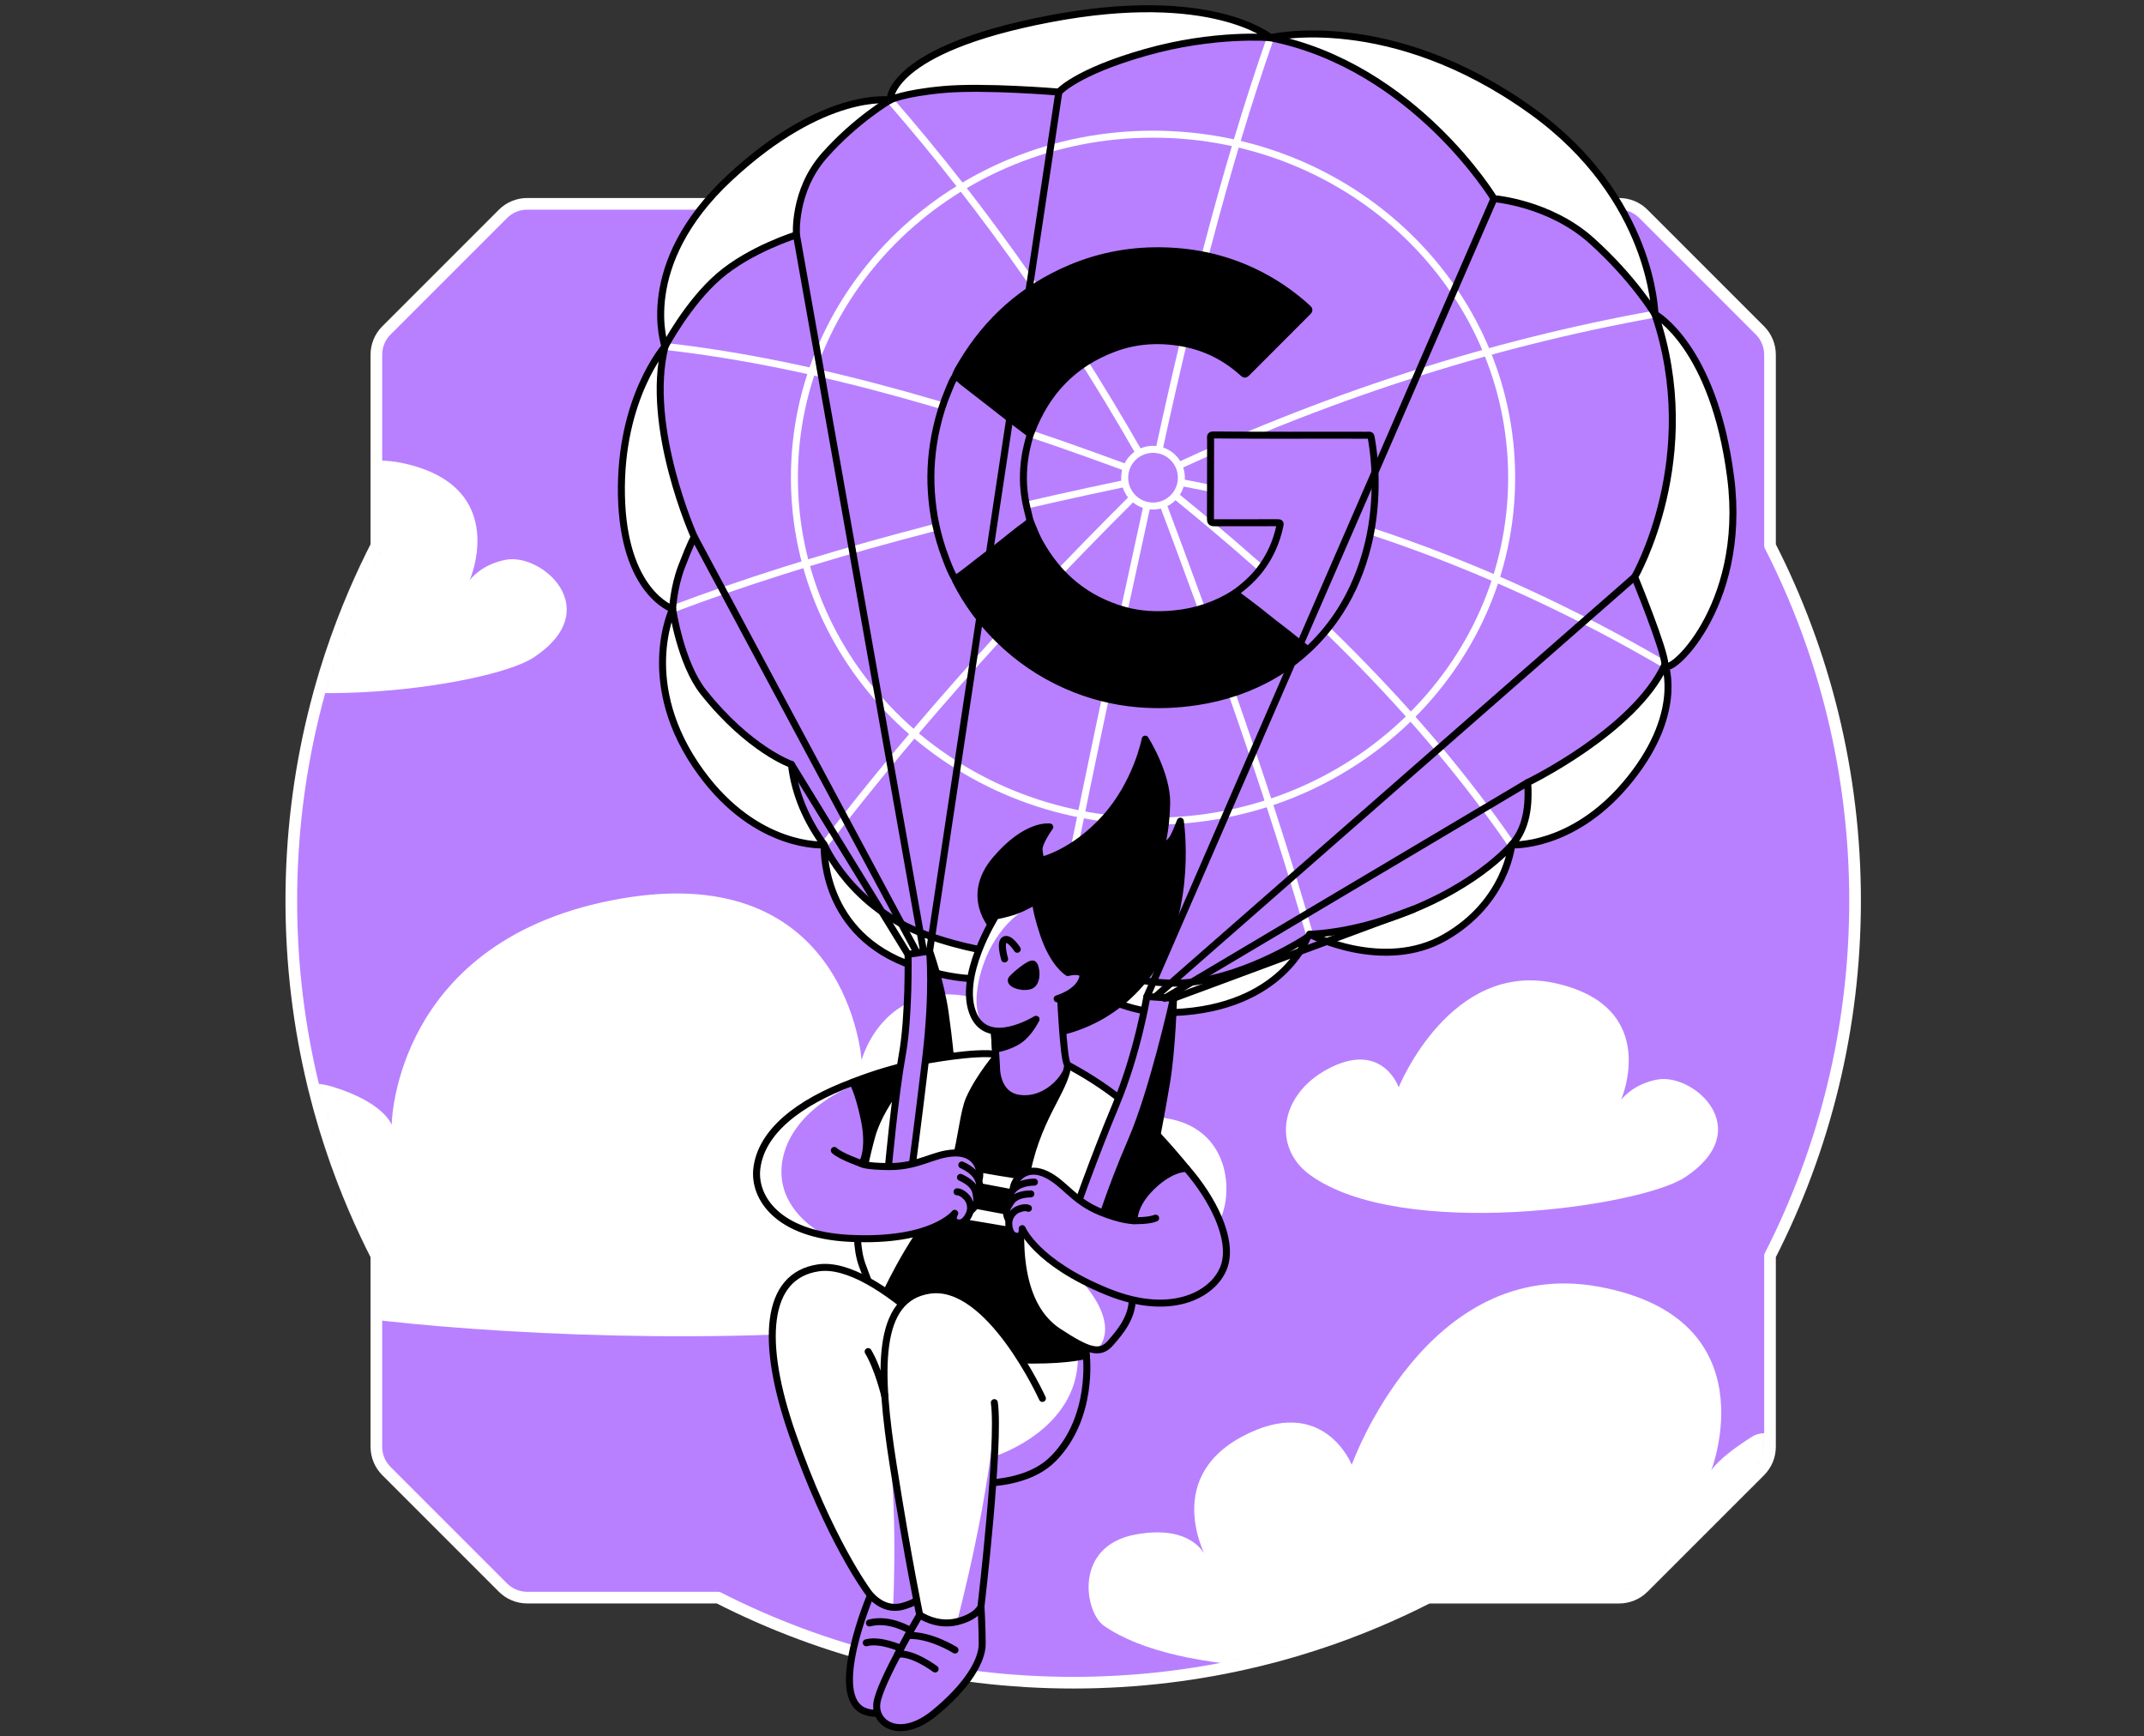 <svg width="368" height="298" viewBox="0 0 368 298" fill="none" xmlns="http://www.w3.org/2000/svg">
<rect x="0" y="0" width="368" height="298" fill="#333333" stroke="none"/>
<g clip-path="url(#clip0_9875_90)">
<path d="M64.602 215.517V248.298C64.602 249.859 65.219 251.352 66.32 252.453L86.332 272.465C87.437 273.566 88.929 274.184 90.487 274.184H123.268C141.558 283.519 162.259 288.785 184.203 288.785C206.146 288.785 226.851 283.519 245.137 274.184H277.922C279.483 274.184 280.972 273.566 282.073 272.465L302.088 252.453C303.186 251.352 303.807 249.859 303.807 248.298V215.517C313.143 197.231 318.409 176.519 318.409 154.583C318.409 132.646 313.146 111.934 303.807 93.648V60.863C303.807 59.309 303.186 57.813 302.088 56.712L282.073 36.7C280.972 35.599 279.483 34.981 277.922 34.981H245.137C226.851 25.646 206.146 20.38 184.203 20.38C162.259 20.38 141.558 25.646 123.268 34.981H90.487C88.929 34.981 87.437 35.599 86.332 36.7L66.32 56.712C65.219 57.813 64.602 59.306 64.602 60.863V93.648C55.27 111.934 50 132.643 50 154.583C50 176.523 55.27 197.231 64.602 215.517" fill="#B880FF"/>
<mask id="mask0_9875_90" style="mask-type:alpha" maskUnits="userSpaceOnUse" x="50" y="20" width="269" height="269">
<path d="M64.602 215.517V248.298C64.602 249.859 65.219 251.352 66.32 252.453L86.332 272.465C87.437 273.566 88.929 274.184 90.487 274.184H123.268C141.558 283.519 162.259 288.785 184.203 288.785C206.146 288.785 226.851 283.519 245.137 274.184H277.922C279.483 274.184 280.972 273.566 282.073 272.465L302.088 252.453C303.186 251.352 303.807 249.859 303.807 248.298V215.517C313.143 197.231 318.409 176.519 318.409 154.583C318.409 132.646 313.146 111.934 303.807 93.648V60.863C303.807 59.309 303.186 57.813 302.088 56.712L282.073 36.7C280.972 35.599 279.483 34.981 277.922 34.981H245.137C226.851 25.646 206.146 20.38 184.203 20.38C162.259 20.38 141.558 25.646 123.268 34.981H90.487C88.929 34.981 87.437 35.599 86.332 36.7L66.32 56.712C65.219 57.813 64.602 59.306 64.602 60.863V93.648C55.27 111.934 50 132.643 50 154.583C50 176.523 55.27 197.231 64.602 215.517" fill="#B880FF"/>
</mask>
<g mask="url(#mask0_9875_90)">
<path d="M46.157 223.065C18.268 206.985 41.931 181.896 57.016 186.486C65.998 189.221 67.226 193.046 67.226 193.046C67.226 193.046 67.545 160.961 106.653 154.209C145.575 147.488 147.887 181.944 147.887 181.944C147.887 181.944 152.279 165.006 171.804 172.626C191.332 180.246 182.844 199.684 182.844 199.684C182.844 199.684 184.096 190.85 198.409 191.728C212.723 192.607 212.037 207.829 207.961 211.432C177.214 238.61 54.882 228.095 46.154 223.062L46.157 223.065Z" fill="white"/>
<path d="M312.288 273.052C331.803 258.416 306.809 242.734 300.788 246.528C294.767 250.319 293.707 252.395 293.707 252.395C293.707 252.395 303.989 226.266 274.416 220.825C244.842 215.383 232.018 251.39 232.018 251.39C232.018 251.39 227.173 239.049 213.179 246.559C199.185 254.069 207.34 267.919 207.34 267.919C207.34 267.919 205.594 261.387 194.907 263.353C184.22 265.315 186.124 276.705 189.517 279.042C215.121 296.686 306.185 277.632 312.288 273.052V273.052Z" fill="white"/>
<path d="M289.196 202.058C301.629 193.872 290.722 184.112 284.465 185.275C280.131 186.081 278.224 188.798 278.224 188.798C278.224 188.798 285.254 172.893 267.094 168.769C248.932 164.649 240.077 186.602 240.077 186.602C240.077 186.602 237.394 178.842 228.542 183.134C219.691 187.422 218.205 196.806 224.834 201.629C240.403 212.961 281.442 207.16 289.192 202.058H289.196Z" fill="white"/>
<path d="M91.581 112.847C104.015 104.661 93.108 94.901 86.85 96.064C82.517 96.87 80.61 99.587 80.61 99.587C80.61 99.587 87.639 83.682 69.48 79.558C51.317 75.438 42.462 97.391 42.462 97.391C42.462 97.391 39.78 89.631 30.928 93.923C22.077 98.211 20.591 107.595 27.22 112.418C42.788 123.75 83.828 117.949 91.578 112.847H91.581Z" fill="white"/>
</g>
<path d="M64.602 215.517V248.298C64.602 249.859 65.219 251.352 66.32 252.453L86.332 272.465C87.437 273.566 88.929 274.184 90.487 274.184H123.268C141.558 283.519 162.259 288.785 184.203 288.785C206.146 288.785 226.851 283.519 245.137 274.184H277.922C279.483 274.184 280.972 273.566 282.073 272.465L302.088 252.453C303.186 251.352 303.807 249.859 303.807 248.298V215.517C313.143 197.231 318.409 176.519 318.409 154.583C318.409 132.646 313.146 111.934 303.807 93.648V60.863C303.807 59.309 303.186 57.813 302.088 56.712L282.073 36.7C280.972 35.599 279.483 34.981 277.922 34.981H245.137C226.851 25.646 206.146 20.38 184.203 20.38C162.259 20.38 141.558 25.646 123.268 34.981H90.487C88.929 34.981 87.437 35.599 86.332 36.7L66.32 56.712C65.219 57.813 64.602 59.306 64.602 60.863V93.648C55.27 111.934 50 132.643 50 154.583C50 176.523 55.27 197.231 64.602 215.517" stroke="white" stroke-width="2" stroke-linecap="round" stroke-linejoin="round"/>
<path d="M149.425 273.772C149.425 273.772 141.942 291.331 148.488 293.715C154.633 295.956 158.033 285.409 158.825 283.272C159.621 281.134 158.825 273.769 158.825 273.769H149.425V273.772Z" fill="#B880FF" stroke="black" stroke-width="1.2" stroke-linecap="round" stroke-linejoin="round"/>
<path d="M157.861 277.148C157.861 277.148 151.017 288.658 150.512 292.271C150.005 295.887 154.561 298.748 160.345 294.027C166.129 289.307 168.586 284.97 168.586 282.15C168.586 279.33 168.38 275.714 168.38 275.714L157.861 277.148V277.148Z" fill="#B880FF" stroke="black" stroke-width="1.2" stroke-linecap="round" stroke-linejoin="round"/>
<path d="M146.354 185.742C149.28 189.646 148.467 199.787 148.467 199.787H154.921L150.636 226.843C150.636 226.843 158.605 232.915 170.534 233.351C182.463 233.783 186.477 233.351 186.477 233.351L185.863 214.588L193.85 209.641C193.85 209.641 193.74 207.647 196.777 204.501C199.813 201.355 203.645 200.525 203.645 200.525C203.645 200.525 199.875 195.825 195.257 191.272C190.814 186.891 182.028 184.332 182.028 184.332L170.531 181.875C170.531 181.875 162.722 181.295 155.892 182.781C151.013 183.841 146.347 185.742 146.347 185.742H146.354Z" fill="black" stroke="black" stroke-width="1.2" stroke-linecap="round" stroke-linejoin="round"/>
<path d="M141.473 145.001C141.473 145.001 143.785 158.302 159.114 162.354C174.443 166.402 180.786 163.798 180.786 163.798C180.786 163.798 187.531 173.466 204.198 171.023C219.849 168.728 224.762 160.329 224.762 160.329C224.762 160.329 236.331 163.095 247.32 157.952C258.308 152.809 259.465 145.001 259.465 145.001C259.465 145.001 272.189 143.265 279.71 132.564C287.23 121.863 285.782 114.055 285.782 114.055C285.782 114.055 296.195 97.57 294.459 79.352C292.723 61.135 284.046 53.902 284.046 53.902C284.046 53.902 279.418 33.081 258.885 18.908C238.351 4.739 218.062 6.472 218.062 6.472C218.062 6.472 207.663 -0.181 180.786 4.736C153.909 9.652 152.753 17.172 152.753 17.172C152.753 17.172 135.112 20.377 123.269 34.978C111.251 49.796 114.15 59.447 114.15 59.447C114.15 59.447 107.916 70.669 108.204 84.55C108.492 98.431 115.45 104.51 115.45 104.51C115.45 104.51 111.69 118.103 120.946 131.696C130.199 145.289 141.479 144.997 141.479 144.997L141.473 145.001Z" fill="#B880FF" stroke="black" stroke-width="1.2" stroke-linecap="round" stroke-linejoin="round"/>
<path d="M218.065 6.479C210.174 28.974 203.71 54.794 197.912 81.984C227.033 68.13 255.759 58.98 284.049 53.906" stroke="white" stroke-width="1.2" stroke-linecap="round" stroke-linejoin="round"/>
<path d="M285.782 114.058C258.061 97.871 228.81 87.044 197.909 81.983C222.514 101.515 243.799 122.162 259.464 145.004" stroke="white" stroke-width="1.2" stroke-linecap="round" stroke-linejoin="round"/>
<path d="M224.762 160.329C218.219 137.497 208.774 110.706 197.909 81.983C191.318 112.024 185.438 139.549 180.786 163.801" stroke="white" stroke-width="1.2" stroke-linecap="round" stroke-linejoin="round"/>
<path d="M115.446 104.514C139.63 95.378 167.636 88.125 197.909 81.981C176.693 102.829 157.717 123.826 141.472 145.001" stroke="white" stroke-width="1.2" stroke-linecap="round" stroke-linejoin="round"/>
<path d="M114.149 59.45C140.615 62.417 168.881 71.005 197.912 81.983C184.549 57.878 169.224 36.076 152.756 17.179" stroke="white" stroke-width="1.2" stroke-linecap="round" stroke-linejoin="round"/>
<path d="M152.753 17.176C152.753 17.176 152.464 8.499 180.226 3.223C207.988 -2.054 218.065 6.475 218.065 6.475C218.065 6.475 208.496 5.607 196.567 9.007C184.638 12.403 181.746 15.803 181.746 15.803C181.746 15.803 168.877 14.719 161.865 15.371C154.852 16.023 152.756 17.179 152.756 17.179L152.753 17.176Z" fill="white" stroke="black" stroke-width="1.2" stroke-linecap="round" stroke-linejoin="round"/>
<path d="M218.065 6.479C242.695 11.395 256.432 34.097 256.432 34.097C256.432 34.097 265.976 34.821 273.205 41.326C280.433 47.834 284.05 53.906 284.05 53.906C284.05 53.906 283.765 34.021 262.94 19.06C238.499 1.501 218.065 6.479 218.065 6.479Z" fill="white" stroke="black" stroke-width="1.2" stroke-linecap="round" stroke-linejoin="round"/>
<path d="M284.046 53.906C292.434 78.488 280.574 99.021 280.574 99.021C280.574 99.021 285.693 111.451 285.779 114.058C285.865 116.666 299.948 104.514 297.056 81.957C294.164 59.399 284.043 53.906 284.043 53.906H284.046Z" fill="white" stroke="black" stroke-width="1.2" stroke-linecap="round" stroke-linejoin="round"/>
<path d="M285.782 114.058C280.578 125.41 262.212 134.303 262.212 134.303C262.59 139.49 261.468 142.797 259.464 145.003C259.464 145.003 269.657 145.618 278.986 134.666C289.113 122.772 285.782 114.061 285.782 114.061V114.058Z" fill="white" stroke="black" stroke-width="1.2" stroke-linecap="round" stroke-linejoin="round"/>
<path d="M115.446 104.514C115.446 104.514 116.822 113.852 120.726 118.769C128.603 128.691 135.839 131.188 135.839 131.188C136.443 136.352 138.481 140.887 141.476 145.001C141.476 145.001 129.938 145.81 120.294 132.564C109.254 117.407 115.45 104.514 115.45 104.514H115.446Z" fill="white" stroke="black" stroke-width="1.2" stroke-linecap="round" stroke-linejoin="round"/>
<path d="M114.149 59.45C110.677 73.283 119.172 92.153 119.172 92.153C119.172 92.153 118.558 93.11 116.966 97.302C115.624 100.836 115.446 104.514 115.446 104.514C115.446 104.514 106.986 101.694 106.663 84.993C106.337 68.291 114.149 59.45 114.149 59.45V59.45Z" fill="white" stroke="black" stroke-width="1.2" stroke-linecap="round" stroke-linejoin="round"/>
<path d="M114.149 59.45C114.149 59.45 118.05 52.025 123.402 47.397C128.751 42.769 136.703 40.313 136.703 40.313C136.703 40.313 136.123 32.792 141.475 26.72C146.824 20.647 152.753 17.175 152.753 17.175C152.753 17.175 141.475 15.439 125.279 30.477C109.085 45.514 114.149 59.446 114.149 59.446V59.45Z" fill="white" stroke="black" stroke-width="1.2" stroke-linecap="round" stroke-linejoin="round"/>
<path d="M259.464 145.001C259.464 145.001 252.812 153.098 237.195 158.014C229.863 160.323 224.758 160.326 224.758 160.326C224.758 160.326 237.483 166.927 248.04 160.855C258.596 154.782 259.464 145.001 259.464 145.001V145.001Z" fill="white" stroke="black" stroke-width="1.2" stroke-linecap="round" stroke-linejoin="round"/>
<path d="M224.401 160.858C224.401 160.858 214.637 167.38 204.444 168.57C194.252 169.764 180.786 163.798 180.786 163.798C180.786 163.798 188.007 174.293 201.422 173.775C220.134 173.051 224.401 160.854 224.401 160.854V160.858Z" fill="white" stroke="black" stroke-width="1.2" stroke-linecap="round" stroke-linejoin="round"/>
<path d="M141.472 145C141.472 145 146.1 155.773 158.897 160.401C171.694 165.03 180.786 163.798 180.786 163.798C180.786 163.798 172.634 172.186 155.281 165.242C140.652 159.389 141.472 144.997 141.472 144.997V145Z" fill="white" stroke="black" stroke-width="1.2" stroke-linecap="round" stroke-linejoin="round"/>
<path d="M197.909 86.845C200.596 86.845 202.774 84.667 202.774 81.98C202.774 79.293 200.596 77.115 197.909 77.115C195.222 77.115 193.044 79.293 193.044 81.98C193.044 84.667 195.222 86.845 197.909 86.845Z" fill="#B880FF" stroke="white" stroke-width="1.2" stroke-linecap="round" stroke-linejoin="round"/>
<path d="M197.908 140.931C231.905 140.931 259.464 114.538 259.464 81.98C259.464 49.422 231.905 23.028 197.908 23.028C163.912 23.028 136.353 49.422 136.353 81.98C136.353 114.538 163.912 140.931 197.908 140.931Z" stroke="white" stroke-width="1.2" stroke-linecap="round" stroke-linejoin="round"/>
<path d="M163.944 64.63C164.167 63.831 164.63 63.145 165.042 62.448C169.492 54.924 175.719 49.418 183.788 46.018C188.972 43.836 194.389 42.882 199.999 43.054C205.162 43.212 210.126 44.303 214.83 46.474C218.377 48.114 221.592 50.262 224.474 52.907C224.742 53.151 224.711 53.278 224.481 53.504C220.961 57.017 217.441 60.534 213.935 64.061C213.684 64.311 213.557 64.205 213.358 64.023C210.418 61.35 207.008 59.607 203.093 58.88C199.024 58.125 195.014 58.352 191.13 59.817C184.241 62.414 179.613 67.268 177.019 74.12C176.964 74.26 176.892 74.394 176.827 74.528C176.769 74.466 176.721 74.394 176.655 74.343C175.465 73.437 174.261 72.548 173.077 71.632C170.511 69.639 167.965 67.618 165.385 65.646C164.922 65.292 164.558 64.774 163.948 64.627L163.944 64.63Z" fill="black" stroke="black" stroke-width="1.2" stroke-linecap="round" stroke-linejoin="round"/>
<path d="M176.81 89.4C177.331 90.587 177.753 91.816 178.378 92.955C181.623 98.88 186.416 102.883 192.952 104.729C195.751 105.518 198.606 105.632 201.488 105.36C205.282 105.007 208.795 103.83 212.006 101.762C212.054 101.81 212.099 101.864 212.151 101.906C213.876 103.227 215.636 104.506 217.321 105.882C218.978 107.237 220.724 108.476 222.371 109.848C223.057 110.421 223.808 110.915 224.46 111.532C222.738 113.159 220.848 114.558 218.81 115.759C214.652 118.209 210.164 119.708 205.399 120.429C202.071 120.929 198.729 121.07 195.377 120.785C191.106 120.425 187.003 119.379 183.074 117.65C178.628 115.694 174.683 113.001 171.245 109.577C168.332 106.674 165.917 103.395 164.061 99.717C164.01 99.614 163.985 99.494 163.948 99.384C165.739 98.204 167.355 96.797 169.07 95.517C170.974 94.097 172.82 92.605 174.676 91.123C175.389 90.553 176.199 90.097 176.813 89.404L176.81 89.4Z" fill="black" stroke="black" stroke-width="1.2" stroke-linecap="round" stroke-linejoin="round"/>
<path d="M224.456 111.529C223.805 110.912 223.057 110.418 222.367 109.845C220.72 108.476 218.974 107.234 217.317 105.879C215.632 104.503 213.872 103.223 212.147 101.902C212.092 101.861 212.051 101.806 212.003 101.758C213.646 100.571 215.145 99.237 216.37 97.607C218.02 95.415 219.101 92.965 219.671 90.286C219.791 89.73 219.767 89.706 219.142 89.706C212.541 89.706 215.011 89.699 208.407 89.719C207.886 89.719 207.766 89.531 207.766 89.078C207.779 84.563 207.783 80.048 207.79 75.533C207.79 75.396 207.779 75.262 207.769 75.125C207.742 74.772 207.903 74.641 208.256 74.645C220.024 74.748 222.717 74.662 234.481 74.696C235.329 74.696 235.26 74.521 235.425 75.492C235.939 78.552 236.121 81.637 235.998 84.735C235.878 87.74 235.5 90.721 234.769 93.648C233.775 97.634 232.251 101.405 230.028 104.88C228.567 107.165 226.861 109.248 224.909 111.131C224.762 111.272 224.604 111.399 224.45 111.533L224.456 111.529Z" fill="#B880FF" stroke="black" stroke-width="1.2" stroke-linecap="round" stroke-linejoin="round"/>
<path d="M176.81 89.4C176.195 90.097 175.389 90.55 174.672 91.119C172.816 92.598 170.97 94.094 169.066 95.514C167.351 96.794 165.735 98.204 163.944 99.38C163.189 98.169 162.712 96.831 162.215 95.51C160.877 91.97 160.119 88.302 159.865 84.528C159.611 80.785 159.92 77.094 160.743 73.433C161.237 71.245 161.896 69.117 162.778 67.052C163.131 66.225 163.399 65.361 163.944 64.63C164.555 64.777 164.918 65.296 165.382 65.649C167.961 67.621 170.507 69.642 173.073 71.636C174.254 72.552 175.458 73.444 176.652 74.346C176.717 74.397 176.768 74.469 176.823 74.531C176.497 75.804 176.141 77.067 175.942 78.367C175.537 81.005 175.554 83.633 176.072 86.264C176.281 87.321 176.573 88.354 176.806 89.4H176.81Z" fill="#B880FF" stroke="black" stroke-width="1.2" stroke-linecap="round" stroke-linejoin="round"/>
<path d="M159.549 163.222C159.549 163.222 161.501 168.68 162.225 173.795C162.949 178.911 163.165 181.875 163.165 181.875L159.549 182.307V163.222Z" fill="black" stroke="black" stroke-width="1.2" stroke-linecap="round" stroke-linejoin="round"/>
<path d="M170.414 159.07C170.414 159.07 165.546 153.859 170.86 147.567C176.175 141.278 180.185 141.927 180.185 141.927C180.185 141.927 178.233 144.637 178.343 145.831C178.453 147.025 178.669 147.673 178.669 147.673C178.669 147.673 184.203 146.479 189.678 140.407C195.154 134.334 196.564 126.852 196.564 126.852C196.564 126.852 200.358 132.818 200.252 137.912C200.142 143.011 199.168 145.721 199.168 145.721C199.168 145.721 200.856 144.747 201.422 143.659C201.988 142.575 202.595 140.928 202.595 140.928C202.595 140.928 204.784 155.564 197.909 165.935C191.033 176.303 180.786 177.288 180.786 177.288L170.414 159.067V159.07Z" fill="black" stroke="black" stroke-width="1.2" stroke-linecap="round" stroke-linejoin="round"/>
<path d="M175.674 205.081L176.13 201.918C176.13 201.918 167.879 200.703 163.865 199.722C165.121 195.05 165.378 190.84 166.393 188.558C168.081 184.764 171.334 181.004 171.334 181.004C167.67 180.246 157.923 182.16 157.923 182.16C157.923 182.16 151.452 188.483 149.644 194.936C147.836 201.39 146.028 211.73 147.98 217.079C149.932 222.427 150.944 224.451 150.944 224.451C150.944 224.451 153.981 216.931 159.549 209.198C159.628 209.092 159.696 208.982 159.772 208.876L175.42 211.514V208.33L161.614 205.771C162.132 204.735 162.571 203.695 162.945 202.662L175.674 205.078V205.081Z" fill="white" stroke="black" stroke-width="1.2" stroke-linecap="round" stroke-linejoin="round"/>
<path d="M201.422 171.328C201.422 171.328 201.192 180.173 200.18 186.067C199.168 191.961 198.571 194.942 198.571 194.942L195.717 191.858L201.422 171.328Z" fill="black" stroke="black" stroke-width="1.2" stroke-linecap="round" stroke-linejoin="round"/>
<path d="M171.042 183.103L170.535 174.791L181.959 169.305C181.959 169.305 182.47 181.621 183.191 182.633C183.915 183.645 180.223 189.248 174.909 188.49C170.878 187.913 171.042 183.103 171.042 183.103Z" fill="#B880FF" stroke="black" stroke-width="1.2" stroke-linecap="round" stroke-linejoin="round"/>
<path d="M170.672 176.975L170.857 180.043C170.857 180.043 173.139 179.737 174.93 178.509C176.72 177.281 177.818 174.931 177.818 174.931C177.818 174.931 174.168 176.835 172.542 176.975C170.915 177.116 170.668 176.975 170.668 176.975H170.672Z" fill="black" stroke="black" stroke-width="1.2" stroke-linecap="round" stroke-linejoin="round"/>
<path d="M181.455 171.418C181.455 171.418 184.882 170.464 185.761 168.045C186.478 166.066 183.283 166.906 183.283 166.906C183.283 166.906 180.786 165.435 179.067 160.182C177.52 155.451 177.801 154.583 177.801 154.583C177.801 154.583 175.842 155.76 174.322 156.302C172.802 156.844 170.915 157.19 170.915 157.19C170.915 157.19 164.219 167.723 167.121 174.19C169.725 179.992 177.818 174.931 177.818 174.931" fill="#B880FF"/>
<path d="M176.748 155.618C171.124 158.552 168.153 165.242 167.659 170.584C167.34 174.045 168.63 176.255 169.244 176.498C169.858 176.742 164.198 175.579 167.656 163.794C169.101 155.02 176.744 155.615 176.744 155.615L176.748 155.618Z" fill="white"/>
<path d="M181.455 171.418C181.455 171.418 184.882 170.464 185.761 168.045C186.478 166.066 183.283 166.906 183.283 166.906C183.283 166.906 180.786 165.435 179.067 160.182C177.52 155.451 177.801 154.583 177.801 154.583C177.801 154.583 175.842 155.76 174.322 156.302C172.802 156.844 170.915 157.19 170.915 157.19C170.915 157.19 164.219 167.723 167.121 174.19C169.725 179.992 177.818 174.931 177.818 174.931" stroke="black" stroke-width="1.2" stroke-linecap="round" stroke-linejoin="round"/>
<path d="M174.603 162.912C174.603 162.912 173.303 160.85 172.435 161.286C171.567 161.718 172.435 164.576 172.435 164.576" fill="#B880FF"/>
<path d="M174.603 162.912C174.603 162.912 173.303 160.85 172.435 161.286C171.567 161.718 172.435 164.576 172.435 164.576" stroke="black" stroke-width="1.2" stroke-linecap="round" stroke-linejoin="round"/>
<path d="M173.684 167.993C174.168 167.417 176.792 165.17 177.334 165.462C177.876 165.75 178.309 168.858 176.648 169.222C174.984 169.582 173.104 168.683 173.684 167.993Z" fill="black" stroke="black" stroke-width="1.2" stroke-linecap="round" stroke-linejoin="round"/>
<path d="M155.861 163.798L159.549 163.218C159.549 163.218 160.273 169.942 158.897 181.511C157.525 193.079 156.513 200.524 156.513 200.524H152.464C152.464 200.524 153.621 187.872 154.849 181.147C156.077 174.423 155.861 163.794 155.861 163.794V163.798Z" fill="#B880FF" stroke="black" stroke-width="1.2" stroke-linecap="round" stroke-linejoin="round"/>
<path d="M183.256 182.781C182.926 187.138 177.64 192.034 175.958 202.933C174.277 213.833 174.994 224.177 181.678 228.555C186.875 231.961 188.827 232.541 190.635 230.459C192.145 228.723 194.451 226.084 194.341 222.722C194.231 219.36 188.515 212.049 189.586 207.654C190.659 203.256 194.667 191.001 194.667 191.001C194.667 191.001 194.255 189.958 190.165 187.042C186.587 184.489 183.256 182.777 183.256 182.777V182.781Z" fill="white"/>
<path d="M182.683 216.866C193.401 226.634 188.612 231.207 188.612 231.207C188.612 231.207 189.86 232.332 191.83 229.035C193.799 225.738 194.303 223.645 194.303 223.645L182.683 216.866V216.866Z" fill="#B880FF"/>
<path d="M183.256 182.781C182.926 187.138 177.64 192.034 175.958 202.933C174.277 213.833 174.994 224.177 181.678 228.555C186.875 231.961 188.827 232.541 190.635 230.459C192.145 228.723 194.451 226.084 194.341 222.722C194.231 219.36 188.515 212.049 189.586 207.654C190.659 203.256 194.667 191.001 194.667 191.001C194.667 191.001 194.255 189.958 190.165 187.042C186.587 184.489 183.256 182.777 183.256 182.777V182.781Z" stroke="black" stroke-width="1.2" stroke-linecap="round" stroke-linejoin="round"/>
<path d="M196.856 171.026L201.422 171.325C201.422 171.325 197.909 187.22 194.2 195.752C190.492 204.285 188.324 211.513 188.324 211.513L184.203 208.765C184.203 208.765 187.747 198.644 191.504 189.68C195.264 180.715 196.852 171.026 196.852 171.026H196.856Z" fill="#B880FF" stroke="black" stroke-width="1.2" stroke-linecap="round" stroke-linejoin="round"/>
<path d="M203.652 200.524C208.136 205.657 211.622 212.536 210.177 217.16C208.733 221.785 201.569 226.341 190.131 221.706C177.821 216.718 175.454 210.861 175.454 210.861C175.454 210.861 175.66 212.553 174.205 212.11C172.754 211.668 172.994 208.535 173.79 207.595C174.586 206.655 175.163 206.545 175.163 206.545L175.904 203.293C175.904 203.293 173.502 205.468 173.969 203.636C174.391 201.986 176.391 200.02 179.571 201.54C182.751 203.06 184.148 206.041 188.824 207.976C192.505 209.499 194.663 209.496 194.663 209.496C194.663 209.496 194.378 206.83 197.782 203.571C201.189 200.315 203.645 200.531 203.645 200.531L203.652 200.524Z" fill="#B880FF" stroke="black" stroke-width="1.2" stroke-linecap="round" stroke-linejoin="round"/>
<path d="M177.551 202.875C174.528 202.937 173.502 204.395 173.32 205.259C173.139 206.127 173.554 207.16 173.554 207.16C173.554 207.16 174.298 205.767 175.636 205.476" fill="#B880FF"/>
<path d="M177.551 202.875C174.528 202.937 173.502 204.395 173.32 205.259C173.139 206.127 173.554 207.16 173.554 207.16C173.554 207.16 174.298 205.767 175.636 205.476" stroke="black" stroke-width="1.2" stroke-linecap="round" stroke-linejoin="round"/>
<path d="M176.936 204.899C173.914 204.961 173.506 206.32 173.032 207.068C172.329 208.19 173.176 209.435 173.176 209.435C173.176 209.435 173.482 208.124 174.641 207.596C175.887 207.027 176.521 207.37 176.521 207.37" fill="#B880FF"/>
<path d="M176.936 204.899C173.914 204.961 173.506 206.32 173.032 207.068C172.329 208.19 173.176 209.435 173.176 209.435C173.176 209.435 173.482 208.124 174.641 207.596C175.887 207.027 176.521 207.37 176.521 207.37" stroke="black" stroke-width="1.2" stroke-linecap="round" stroke-linejoin="round"/>
<path d="M194.667 209.489C194.667 209.489 197.079 209.571 198.355 209.057Z" fill="#B880FF"/>
<path d="M194.667 209.489C194.667 209.489 197.079 209.571 198.355 209.057" stroke="black" stroke-width="1.2" stroke-linecap="round" stroke-linejoin="round"/>
<path d="M146.354 185.741C136.919 189.247 130.658 194.304 129.907 200.528C129.317 205.413 133.344 211.911 145.856 212.525C160.022 213.225 163.875 208.227 163.875 208.227C163.875 208.227 163.01 209.723 164.544 209.887C166.078 210.052 167.097 207.029 166.726 205.835C166.356 204.642 165.861 204.309 165.861 204.309L166.462 200.974C166.462 200.974 167.841 203.959 168.133 202.062C168.393 200.35 167.306 197.722 163.731 197.876C160.156 198.03 157.669 200.26 152.529 200.209C148.484 200.168 147.946 199.735 147.946 199.735C147.946 199.735 149.5 197.437 148.309 191.91C147.304 187.234 146.354 185.741 146.354 185.741V185.741Z" fill="#B880FF"/>
<path d="M147.136 185.958C135.128 190.946 132.85 199.297 134.696 204.501C136.539 209.706 141.846 212.084 141.846 212.084C141.846 212.084 127.32 210.131 130.329 198.587C133.341 187.042 147.136 185.958 147.136 185.958V185.958Z" fill="white"/>
<path d="M146.354 185.741C136.919 189.247 130.658 194.304 129.907 200.528C129.317 205.413 133.344 211.911 145.856 212.525C160.022 213.225 163.875 208.227 163.875 208.227C163.875 208.227 163.01 209.723 164.544 209.887C166.078 210.052 167.097 207.029 166.726 205.835C166.356 204.642 165.861 204.309 165.861 204.309L166.462 200.974C166.462 200.974 167.841 203.959 168.133 202.062C168.393 200.35 167.306 197.722 163.731 197.876C160.156 198.03 157.669 200.26 152.529 200.209C148.484 200.168 147.946 199.735 147.946 199.735C147.946 199.735 149.5 197.437 148.309 191.91C147.304 187.234 146.354 185.741 146.354 185.741V185.741Z" stroke="black" stroke-width="1.2" stroke-linecap="round" stroke-linejoin="round"/>
<path d="M165.09 199.932C167.886 201.191 168.267 202.958 168.092 203.839C167.917 204.721 167.121 205.52 167.121 205.52C167.121 205.52 166.98 203.922 165.845 203.122" fill="#B880FF"/>
<path d="M165.09 199.932C167.886 201.191 168.267 202.958 168.092 203.839C167.917 204.721 167.121 205.52 167.121 205.52C167.121 205.52 166.98 203.922 165.845 203.122" stroke="black" stroke-width="1.2" stroke-linecap="round" stroke-linejoin="round"/>
<path d="M164.86 202.065C167.656 203.325 167.502 204.755 167.646 205.644C167.859 206.971 166.569 207.798 166.569 207.798C166.569 207.798 166.802 206.453 165.934 205.5C165.001 204.474 164.267 204.542 164.267 204.542" fill="#B880FF"/>
<path d="M164.86 202.065C167.656 203.325 167.502 204.755 167.646 205.644C167.859 206.971 166.569 207.798 166.569 207.798C166.569 207.798 166.802 206.453 165.934 205.5C165.001 204.474 164.267 204.542 164.267 204.542" stroke="black" stroke-width="1.2" stroke-linecap="round" stroke-linejoin="round"/>
<path d="M147.946 199.735C147.946 199.735 144.186 198.425 143.202 197.437Z" fill="#B880FF"/>
<path d="M147.946 199.735C147.946 199.735 144.186 198.425 143.202 197.437" stroke="black" stroke-width="1.2" stroke-linecap="round" stroke-linejoin="round"/>
<path d="M186.453 232.589C186.453 232.589 187.781 243.255 180.786 250.34C173.79 257.424 158.101 253.52 158.101 253.52L159.298 231.206C159.298 231.206 170.678 233.422 177.259 233.422C183.839 233.422 186.453 232.589 186.453 232.589V232.589Z" fill="white"/>
<path d="M185.019 232.898C185.019 245.496 170.695 249.938 170.695 249.938L170.414 254.471C170.414 254.471 180.082 255.236 184.202 245.485C188.323 235.735 186.456 232.589 186.456 232.589L185.019 232.898V232.898Z" fill="#B880FF"/>
<path d="M186.453 232.589C186.453 232.589 187.781 243.255 180.786 250.34C173.79 257.424 158.101 253.52 158.101 253.52L159.298 231.206C159.298 231.206 170.678 233.422 177.259 233.422C183.839 233.422 186.453 232.589 186.453 232.589V232.589Z" stroke="black" stroke-width="1.2" stroke-linecap="round" stroke-linejoin="round"/>
<path d="M167.646 236.25C167.646 236.25 150.725 216.07 140.46 217.59C131.3 218.948 130.504 230.311 135.98 246.072C142.34 264.382 149.01 273.258 149.01 273.258C149.01 273.258 151.254 276.582 154.777 275.714C158.301 274.846 159.549 272.678 159.549 272.678C159.549 272.678 160.393 246.093 159.395 239.145" fill="white"/>
<path d="M151.652 242.35C154.383 254.845 153.295 275.714 153.295 275.714C153.295 275.714 154.932 276.366 156.102 275.292L157.272 274.218L151.652 242.35V242.35Z" fill="#B880FF"/>
<path d="M167.646 236.25C167.646 236.25 150.725 216.07 140.46 217.59C131.3 218.948 130.504 230.311 135.98 246.072C142.34 264.382 149.01 273.258 149.01 273.258C149.01 273.258 151.254 276.582 154.777 275.714C158.301 274.846 159.549 272.678 159.549 272.678C159.549 272.678 160.393 246.093 159.395 239.145" stroke="black" stroke-width="1.2" stroke-linecap="round" stroke-linejoin="round"/>
<path d="M178.923 240C178.923 240 169.814 219.902 159.546 221.425C150.385 222.784 150.725 235.087 153.329 251.568C155.933 268.053 157.858 277.148 157.858 277.148C157.858 277.148 160.739 279.186 164.263 278.318C167.786 277.45 168.376 275.714 168.376 275.714C168.376 275.714 171.67 247.664 170.668 240.717" fill="white"/>
<path d="M170.747 241.386C170.345 255.349 164.266 278.318 164.266 278.318C164.266 278.318 165.501 278.233 166.609 277.426C167.717 276.62 168.38 275.714 168.38 275.714C168.38 275.714 170.802 257.535 170.747 253.737C170.692 249.939 170.747 241.386 170.747 241.386Z" fill="#B880FF"/>
<path d="M178.923 240C178.923 240 169.814 219.902 159.546 221.425C150.385 222.784 150.725 235.087 153.329 251.568C155.933 268.053 157.858 277.148 157.858 277.148C157.858 277.148 160.739 279.186 164.263 278.318C167.786 277.45 168.376 275.714 168.376 275.714C168.376 275.714 171.67 247.664 170.668 240.717" stroke="black" stroke-width="1.2" stroke-linecap="round" stroke-linejoin="round"/>
<path d="M149.01 231.961C150.766 234.905 151.885 239.639 151.885 239.639" stroke="black" stroke-width="1.2" stroke-linecap="round" stroke-linejoin="round"/>
<path d="M155.823 280.699C159.638 280.47 163.92 283.18 163.92 283.18" stroke="black" stroke-width="1.2" stroke-linecap="round" stroke-linejoin="round"/>
<path d="M154.087 283.9C156.602 283.505 160.506 286.432 160.506 286.432" stroke="black" stroke-width="1.2" stroke-linecap="round" stroke-linejoin="round"/>
<path d="M149.229 278.535C152.763 277.598 156.296 279.862 156.296 279.862" stroke="black" stroke-width="1.2" stroke-linecap="round" stroke-linejoin="round"/>
<path d="M148.687 281.934C151.071 281.282 154.619 282.901 154.619 282.901" stroke="black" stroke-width="1.2" stroke-linecap="round" stroke-linejoin="round"/>
<path d="M135.839 131.188L155.861 163.798" stroke="black" stroke-width="1.2" stroke-linecap="round" stroke-linejoin="round"/>
<path d="M119.168 92.149L157.412 163.555" stroke="black" stroke-width="1.2" stroke-linecap="round" stroke-linejoin="round"/>
<path d="M136.703 40.312L158.537 163.379" stroke="black" stroke-width="1.2" stroke-linecap="round" stroke-linejoin="round"/>
<path d="M181.743 15.804L159.549 163.222" stroke="black" stroke-width="1.2" stroke-linecap="round" stroke-linejoin="round"/>
<path d="M256.428 34.097L196.856 171.027" stroke="black" stroke-width="1.2" stroke-linecap="round" stroke-linejoin="round"/>
<path d="M280.578 99.018L198.355 171.027" stroke="black" stroke-width="1.2" stroke-linecap="round" stroke-linejoin="round"/>
<path d="M262.213 134.3L199.892 171.328" stroke="black" stroke-width="1.2" stroke-linecap="round" stroke-linejoin="round"/>
<path d="M242.55 156.079L201.422 171.329" stroke="black" stroke-width="1.2" stroke-linecap="round" stroke-linejoin="round"/>
</g>
<defs>
<clipPath id="clip0_9875_90">
<rect width="368" height="297.99" fill="white"/>
</clipPath>
</defs>
</svg>

